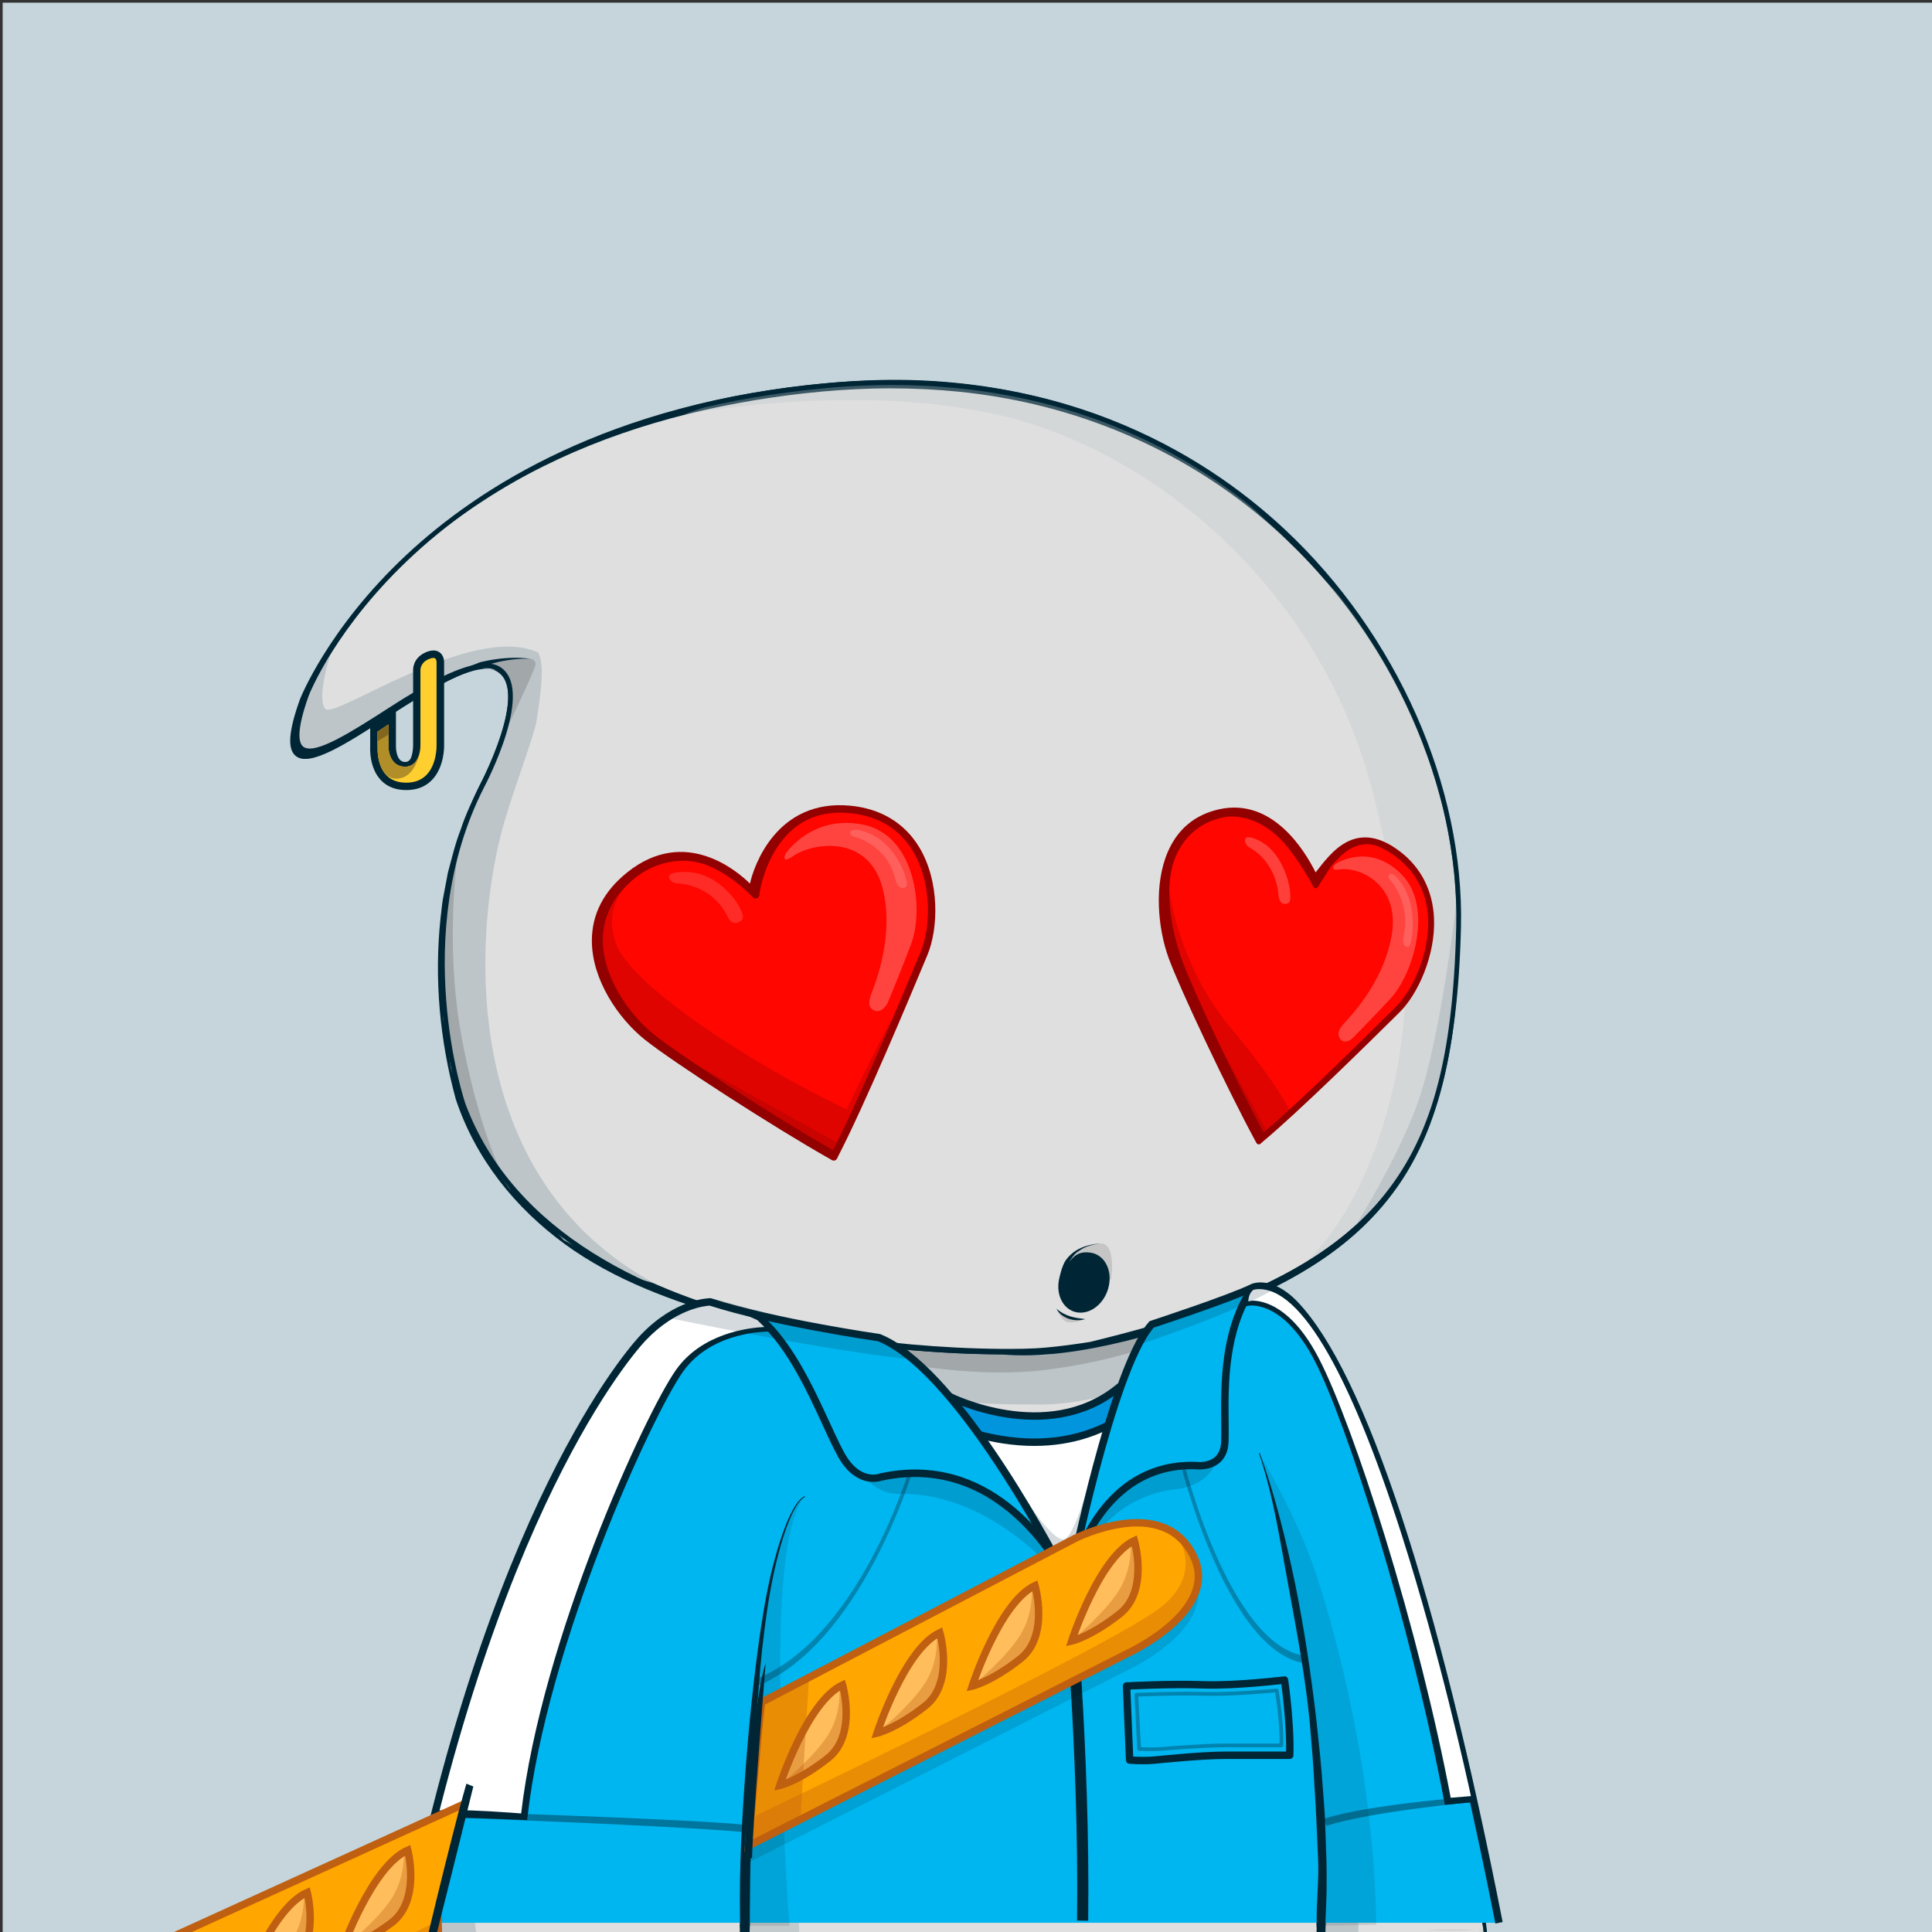 <svg xmlns="http://www.w3.org/2000/svg" xmlns:xlink="http://www.w3.org/1999/xlink" version="1.2" viewBox="0 0 520 520" fill="none">
<rect x="0" y="0" width="520" height="520" fill="#333333" stroke="none"/>
<!-- Background / Blue --> <path d="M520.47 0.72H0.72V520.47H520.47V0.72Z" fill="#C5D5DB"/>


<!-- Type / White Body --> <path d="M399.34 520.56L115.79 519.97C115.53 519.97 115.28 519.85 115.12 519.65C114.96 519.45 114.89 519.18 114.95 518.93C146.9 373.14 188.1 352.75 189.84 351.95C189.94 351.9 190.06 351.87 190.17 351.87L337.22 347.77C337.3 347.76 337.43 347.78 337.52 347.82C338.16 348.04 353.31 353.7 367.93 394.63C383.16 437.26 397.96 501.19 400.2 519.6C400.23 519.85 400.15 520.09 399.99 520.27C399.82 520.45 399.58 520.56 399.34 520.56ZM116.85 518.26L398.36 518.84C395.76 499.32 381.24 437.01 366.31 395.2C352.74 357.21 338.58 350.15 337.08 349.49L190.41 353.58C187.69 355.04 147.59 378.75 116.85 518.26Z" fill="#002636"/>
<path d="M399.34 519.7C397 500.37 381.76 435.92 367.12 394.91C352.47 353.9 337.24 348.63 337.24 348.63L190.19 352.73C190.19 352.73 148.01 372.06 115.79 519.11L399.34 519.7Z" fill="#DFDFDF"/>
<path d="M397.72 508.23C397.06 504.42 396.32 500.64 395.57 496.85C394.04 489.28 392.42 481.73 390.66 474.21C387.12 459.18 383.29 444.22 379.1 429.35C376.94 421.93 374.75 414.52 372.36 407.17C370.01 399.81 367.49 392.49 364.57 385.29C361.64 378.11 358.29 371.06 354.07 364.47C351.98 361.17 349.63 358.02 347.01 355.08C345.68 353.62 344.3 352.21 342.76 350.94C341.2 349.65 339.69 348.48 337.59 347.58C337.49 347.54 337.38 347.51 337.26 347.52H337.2C312.69 348.2 288.19 349.19 263.69 350.02C251.44 350.47 239.19 350.88 226.93 351.24C214.68 351.61 202.43 352.04 190.17 352.29H190.15C190.1 352.29 190.05 352.3 190 352.33C188.22 353.29 186.66 354.44 185.14 355.68L182.91 357.58C182.2 358.24 181.52 358.94 180.82 359.62C180.14 360.31 179.41 360.97 178.77 361.69L176.85 363.88L174.93 366.07C174.31 366.82 173.74 367.6 173.14 368.36C171.97 369.91 170.75 371.42 169.62 372.99L166.37 377.81L164.74 380.22C164.22 381.04 163.74 381.88 163.24 382.71L160.27 387.71C152.59 401.18 146.31 415.38 140.61 429.77C139.21 433.38 137.97 437.05 136.64 440.68L134.67 446.14L133.69 448.87L132.81 451.64L129.31 462.71C128.14 466.4 126.95 470.08 125.97 473.83L122.88 485.02C121.88 488.76 120.77 492.47 119.93 496.25L114.55 518.84C114.53 518.93 114.52 519.03 114.52 519.12C114.52 519.8 115.07 520.36 115.75 520.37H115.78C132.24 520.07 151.62 520.35 186.94 520.57C210.64 520.72 234.41 520.65 258.04 520.48L399.43 519.78C399.03 515.84 398.39 512.02 397.72 508.23ZM257.08 518.33C233.46 518.06 209.96 518.07 186.41 517.94C163.39 517.82 140.4 517.83 117.37 517.85L122.26 496.83C123.08 493.06 124.16 489.35 125.14 485.62L128.11 474.43C129.04 470.68 130.19 467 131.32 463.31L134.68 452.24L135.52 449.47L136.47 446.74L138.37 441.28C139.65 437.64 140.86 433.98 142.21 430.37C147.71 415.97 154.06 402.17 161.61 388.72L164.52 383.73C165.01 382.9 165.48 382.06 165.99 381.24L171.09 374.37C172.2 372.8 174.06 370.75 175.21 369.21C175.8 368.45 176.36 367.66 176.97 366.92L178.86 364.74L180.75 362.56C181.39 361.84 182.09 361.19 182.76 360.5C183.44 359.83 184.11 359.13 184.8 358.47L186.97 356.59C188.43 355.37 190.55 354.68 192.16 353.79L192.89 353.47C205.14 353.04 214.75 352.48 227 352.16C239.25 351.84 251.51 351.56 263.77 351.33C288.2 350.8 312.7 350.17 337.12 349.49C338.54 350.13 340.03 351.5 341.37 352.65C342.8 353.84 344.12 355.2 345.38 356.6C347.87 359.43 350.14 362.5 352.17 365.72C356.29 372.13 359.66 379.05 362.58 386.13C365.5 393.22 368.05 400.48 370.44 407.81C372.87 415.12 375.1 422.5 377.29 429.88C381.66 444.66 385.71 459.55 389.45 474.51C391.28 482 393.15 489.48 394.83 497.01C396.51 504.49 398.1 512.18 399.28 519.61L257.08 518.33Z" fill="#002636"/>
<path d="M185.38 358.16C185.38 358.16 224.37 378.66 278.59 378.01C278.59 378.01 308.94 379.99 341.45 352.73C341.45 352.73 339.4 350.62 337.08 349.49C334.74 348.36 197.65 351.87 193.25 353.24C188.85 354.62 185.38 358.16 185.38 358.16Z" fill="#BDC5C9"/>
<path d="M200.36 355.58C200.36 355.58 246.35 373.25 281.94 368.65C317.53 364.05 334.95 349.77 334.95 349.77L298.88 360.42L281.69 364.78L257.46 364.02L234.73 361.88L200.36 355.58Z" fill="#A2A8AA"/>
<path d="M81.22 188.89C81.22 188.89 109.73 114.29 222.61 104.14C335.49 93.99 394.07 183.82 392.51 249.82C390.95 315.82 372.2 343.17 293.7 362.3C293.7 362.3 284.52 363.86 277.49 364.16C270.46 364.45 150.95 367.97 124.58 297.67C124.58 297.67 108.96 252.56 129.66 211.94C129.66 211.94 143.53 185.77 133.96 180.3C120.51 172.62 66.38 230.29 81.22 188.89Z" fill="#DFDFDF"/>
<path d="M81.1 188.84C83.5 183.13 86.65 177.79 90.11 172.67C93.58 167.56 97.42 162.7 101.57 158.13C109.91 149.02 119.34 140.89 129.62 134.02C134.72 130.51 140.12 127.49 145.57 124.56C151.09 121.77 156.7 119.14 162.48 116.91C174 112.39 185.96 108.96 198.11 106.58C210.27 104.25 222.59 102.76 235 102.33C247.4 101.91 259.86 102.85 272.06 105.2C284.25 107.56 296.19 111.33 307.42 116.66C318.65 121.95 329.2 128.67 338.75 136.58C357.79 152.48 372.74 173.1 382.19 195.95C383.42 198.79 384.4 201.72 385.48 204.62C386.39 207.58 387.44 210.49 388.17 213.5C389.85 219.45 391.02 225.54 391.91 231.66C392.76 237.79 393.05 243.99 392.99 250.18C392.85 256.35 392.55 262.53 392.01 268.69C390.91 280.98 388.73 293.33 384.02 304.87C381.66 310.62 378.65 316.13 374.9 321.11C371.17 326.11 366.76 330.58 361.92 334.5C352.2 342.33 340.96 347.99 329.43 352.47C317.89 357.02 290.25 366.55 269.44 364.52C261.26 364.49 253.09 364.08 244.94 363.39C228.65 361.97 212.42 359.33 196.65 354.77C180.94 350.16 165.5 344.64 152.11 334.92C145.45 330.05 139.39 324.3 134.35 317.73C129.31 311.15 125.32 303.81 122.68 295.87C118.34 279.98 116.84 263.37 118.58 247.01C118.86 244.97 118.96 242.92 119.41 240.9L120.56 234.84C121.64 230.87 122.56 226.86 124.09 223.04C125.33 219.12 127.26 215.46 128.94 211.72C130.81 208.14 132.47 204.44 133.88 200.65C135.25 196.86 136.43 192.95 136.74 188.98C136.88 187.01 136.75 184.98 135.98 183.24C135.21 181.51 133.59 180.21 131.68 180.06C129.76 179.88 127.77 180.37 125.88 181C123.98 181.64 122.13 182.47 120.32 183.38C116.7 185.2 113.2 187.28 109.75 189.44C102.83 193.71 96.16 198.44 88.84 202.1C86.99 202.97 85.1 203.81 83.03 204.1C82.02 204.22 80.87 204.22 79.97 203.55C79.05 202.91 78.71 201.79 78.6 200.77C78.39 198.69 78.84 196.66 79.31 194.68C79.77 192.71 80.41 190.77 81.1 188.84ZM81.34 188.93C80.67 190.85 80.04 192.78 79.56 194.75C79.1 196.71 78.68 198.74 78.9 200.73C79.01 201.7 79.35 202.71 80.15 203.26C80.92 203.84 81.99 203.85 82.96 203.73C84.94 203.44 86.82 202.6 88.64 201.73C95.88 198.05 102.53 193.28 109.43 188.96C112.88 186.79 116.34 184.63 119.98 182.74C121.8 181.8 123.66 180.93 125.6 180.24C127.54 179.56 129.59 179 131.75 179.17C133.95 179.29 135.97 180.85 136.86 182.82C137.77 184.8 137.92 186.98 137.81 189.05C137.55 193.22 136.4 197.21 135.07 201.09C133.7 204.96 132.08 208.73 130.24 212.4C128.65 216.11 126.81 219.72 125.66 223.6C124.22 227.38 123.38 231.34 122.39 235.25L121.36 241.21C121.16 242.2 121.04 243.2 120.95 244.21L120.63 247.22C119.08 263.28 120.73 279.67 125.13 295.14C127.66 302.62 131.54 309.8 136.41 316.13C141.29 322.47 147.17 328.05 153.67 332.78C166.72 342.23 181.83 348.59 197.33 353.11C212.86 357.65 228.93 360.35 245.08 361.83C253.16 362.55 261.27 362.99 269.37 363.05C273.43 363.07 277.47 363.07 281.46 362.7C285.47 362.34 289.5 361.8 293.48 361.16L293.4 361.18C305.34 358.25 317.23 355.02 328.69 350.61C340.15 346.27 351.27 340.8 360.86 333.21C365.64 329.42 369.99 325.08 373.69 320.22C377.41 315.38 380.4 309.99 382.76 304.35C387.47 293.03 389.72 280.81 390.89 268.59C391.47 262.47 391.81 256.32 391.99 250.16C392.09 244.02 391.84 237.87 391.04 231.77C390.18 225.69 389.12 219.61 387.39 213.71C386.65 210.72 385.59 207.83 384.68 204.9C383.6 202.02 382.6 199.11 381.37 196.29C371.93 173.57 356.78 153.28 337.75 137.79C318.68 122.32 295.71 111.92 271.64 107.39C259.6 105.1 247.31 104.3 235.06 104.57C222.81 104.91 210.56 106.3 198.49 108.53C174.39 112.99 150.73 121.25 130.1 134.75C119.76 141.42 110.24 149.38 101.92 158.45C97.76 162.99 93.9 167.81 90.41 172.88C86.93 177.95 83.75 183.28 81.34 188.93Z" fill="#002636"/>
<path d="M88.84 176.45C88.84 176.45 85.13 187.91 87.55 190.81C89.97 193.71 127.09 167.41 144.84 175.64C144.84 175.64 145.72 176.93 145.81 180.32C145.89 183.47 145.25 189.03 144.44 193.88C143.63 198.72 137.34 214.68 134.84 224.54C127.26 254.39 124.35 317.33 176.15 345.41L170.34 343.8L151.78 333.79L134.84 316.04L125.8 301.19L122.73 290.38L119.34 274.56L119.02 260.52L119.83 243.9L122.25 231.31L125.96 219.69L130.32 210.17L134.19 202.59L136.21 195.65L137.81 189.06L136.85 183.71L134.51 180.4L127.65 179.75L123.53 181.44L112 187.18L99.65 195.01L94.57 198.08L86.9 202.36L81.82 203.09L79.88 201.07C79.88 201.07 79.07 196.39 79.32 196.23C79.57 196.07 81.66 188.24 81.66 188.24C81.66 188.24 84.65 182.91 84.81 182.67C84.97 182.43 88.84 176.45 88.84 176.45Z" fill="#BDC5C9"/>
<path d="M127.65 179.76L131.93 178.07L137.3 177.24L142.82 177.31C142.82 177.31 144.2 177.48 144.14 178.82C144.08 180.15 136.94 194.98 136.94 194.98L137.42 189.84L136.88 184.15L134.52 180.42L130.92 178.96L127.65 179.76Z" fill="#A2A8AA"/>
<path d="M129.14 178.26C130.64 177.89 132.15 177.6 133.67 177.4C135.19 177.19 136.72 177.07 138.25 177.05C139.78 177 141.3 177.13 142.81 177.3C141.29 177.28 139.78 177.3 138.27 177.48C136.77 177.64 135.28 177.89 133.82 178.24C132.36 178.58 130.91 178.99 129.5 179.49C128.1 179.98 124.43 181.25 124.22 180.83C124.01 180.41 123.29 180.53 129.14 178.26Z" fill="#002636"/>
<path d="M392.23 240.84C392.23 240.84 387.94 279.32 381.48 297.08C375.02 314.84 361.9 334.5 361.9 334.5L368.34 327.5L375.6 319.59L381.41 309.1L385.93 297.8L389 287.15L390.78 275.21L391.75 262.14L392.56 248.58L392.23 240.84Z" fill="#BDC5C9"/>
<path d="M124.08 223.05C124.08 223.05 118.78 251.73 124.59 281.02C130.4 310.31 137.66 320.72 137.66 320.72L131.73 312.37L125.8 301.19L121.32 287.43L119.38 272.54L119.02 255.96L119.83 243.9L124.08 223.05Z" fill="#A2A8AA"/>
<path d="M199.14 517.66L199.13 520.65L116.44 520.37L118.32 514.06L181.39 513.97L199.14 517.66Z" fill="#DFDFDF"/>
<path d="M133.67 455.57C136.39 450.53 125.3 504.75 128.2 520.4L116.44 520.38C116.44 520.37 130.95 460.61 133.67 455.57Z" fill="#BDC5C9"/>
<path d="M399.24 519.61L399.34 520.56L356.71 520.49L356.75 519.3L356.76 518.98L399.24 519.61Z" fill="#DFDFDF"/>
<path d="M339.09 393.12C339.09 393.12 346.08 402.06 352.37 424.33C358.66 446.6 364.63 500.98 365.6 517.93L365.63 520.53L356.66 520.48L355.92 516.88V508.65L355.44 489.69L354.15 471.54L351.97 451.45L348.34 431.12L344.87 414.58L341.8 401.83L339.09 393.12Z" fill="#BDC5C9"/>
<path d="M352.49 465.23C353 471.32 353.55 477.41 353.83 483.52C354.25 489.62 354.46 495.73 354.74 501.83C355.11 507.61 354.14 514.38 354.37 520.18L356.73 520.48C356.77 517.73 357.03 513.62 357.05 510.87C357.07 507.8 357.09 504.73 356.98 501.67L356.66 492.47C356.56 489.4 356.25 486.35 356.05 483.29C355.64 477.17 354.95 471.07 354.31 464.97C352.89 452.78 351.08 440.64 348.66 428.61C346.15 416.61 343.26 404.66 339.08 393.12C339.06 393.07 339 393.04 338.94 393.06C338.89 393.08 338.86 393.14 338.88 393.2C342.79 404.8 344.53 416.8 346.76 428.81C348.99 440.84 351.28 453.07 352.49 465.23Z" fill="#002636"/>
<path d="M201.84 517.99V520.65L354.39 520.49L354.34 518.85L223.06 515.56L201.84 517.99Z" fill="#DFDFDF"/>
<path d="M217.28 404.99C217.28 404.99 220.88 403.54 219.59 411.93C218.3 420.32 213.84 494.52 215.13 520.66H201.84L200.87 496.49L204.42 450.66L207.08 432.83L209.08 422L212.41 412.97L213.73 409.71L215.34 406.39L217.28 404.99Z" fill="#C2CACC"/>
<path d="M201.81 519.11C201.81 518.62 201.8 518.13 201.81 517.64C201.89 504.85 202.12 492.05 202.84 479.26C203.59 466.48 204.06 453.7 205.71 441.01C206.52 434.66 207.49 428.33 209.03 422.12C209.8 419.02 210.66 415.93 211.76 412.93C212.3 411.43 212.93 409.96 213.66 408.54C214.03 407.84 214.43 407.14 214.9 406.51C215.36 405.89 215.91 405.23 216.58 404.96L216.62 404.94C216.67 404.92 216.7 404.86 216.68 404.81C216.66 404.76 216.6 404.73 216.55 404.75C215.7 405.06 215.2 405.72 214.69 406.35C214.19 406.99 213.77 407.68 213.38 408.39C212.61 409.81 211.94 411.28 211.37 412.78C210.21 415.78 209.27 418.86 208.43 421.96C206.75 428.16 205.64 434.52 204.69 440.86C202.83 453.57 201.56 466.35 200.61 479.15C199.67 491.95 198.97 504.79 199.16 517.65C199.17 518.13 199.19 518.62 199.2 519.11H201.81V519.11Z" fill="#002636"/>
<path opacity="0.32" d="M391.35 228.25L385.48 204.62L376.1 183.47L362.54 162.41L344.92 143.87L330.59 130.7L307.41 116.66L286.29 109.64L269.59 105.77L258.21 104.32L241.27 103.11L225.05 103.59L198.11 106.59L183.9 111.58C183.9 111.58 234.25 101.9 273.95 113.03C313.65 124.17 356.01 160.32 369.45 213.17C369.45 213.17 377.37 243.39 378.12 264.04C378.87 284.69 370.33 324.76 348.51 342.27L357.47 337.19L368.36 327.51L376.35 318.31L382.16 307.42L386.76 293.62L389.42 285.63L392.01 268.7L392.09 243.75L391.35 228.25Z" fill="#BDC5C9"/>
<path d="M345.88 142.56C323.42 121.53 283.79 97.62 222.63 103.13C164.14 108.39 128.68 131.24 109.23 149.49C88.13 169.28 80.77 188.11 80.7 188.3V188.31C77.65 196.83 77.3 201.65 79.62 203.49C83.41 206.5 93.08 200.27 104.27 193.05C115.6 185.75 128.46 177.48 133.71 180.49C142.63 185.59 129.3 211.01 129.16 211.27C108.57 251.67 123.89 297.05 124.05 297.52C147.52 360.12 244.02 364.55 270.82 364.55C274.57 364.55 276.96 364.46 277.59 364.44C284.58 364.15 293.79 362.6 293.92 362.57C369.4 345.18 391.58 318.82 393.22 249.47C394.12 211.7 375.98 170.74 345.88 142.56ZM391.94 249.44C391.09 285.36 385.18 306.63 371.54 322.86C357.31 339.79 333.28 351.65 293.67 361.3C293.58 361.32 284.45 362.86 277.54 363.15C272.42 363.37 151.7 367.56 125.27 297.09C125.11 296.64 109.97 251.78 130.31 211.87C130.89 210.78 144.35 185.08 134.36 179.37C133.4 178.82 132.28 178.58 131.01 178.58C124.37 178.58 115 183.85 104.76 190.45C94.88 196.81 84.66 203.39 81.61 200.96C80.39 199.99 79.66 196.82 83.1 187.23C83.52 186.15 111.84 114.4 222.76 104.42C283.47 98.96 322.74 122.66 345.02 143.51C374.84 171.44 392.82 212.03 391.94 249.44Z" fill="#002636"/>


<!-- Eyes / Hearts --> <path d="M224.71 310.76C232.27 296.11 244.78 266.02 248.67 256.73C253.28 245.71 251.67 220.01 228.72 217.85C207.04 215.81 203.51 239.8 203.51 239.8L203.38 240.83L202.61 240.07C202.61 240.07 186.5 221.95 169.49 235.55C151.48 249.94 163.76 270.67 174.14 279C181.99 285.3 209.45 302.92 223.81 311.02L224.42 311.37L224.71 310.76Z" fill="#FF0600"/>
<path opacity="0.3" d="M169.47 237.64C169.47 237.64 162.15 243.13 165.67 253.69C169.19 264.25 198.61 284.52 227.89 298.6C227.89 298.6 238.17 277.06 240.42 273.82L240.7 276.07L224.4 311.38L197.06 294.23L170.73 275.65L161.58 259.74L161.16 250.17L164.82 240.6L169.47 237.64Z" fill="#930000"/>
<path opacity="0.3" d="M185.8 285.64L225.36 307.6L224.41 311.38L208.89 302.11L185.8 285.64Z" fill="#930000"/>
<path opacity="0.25" d="M211.57 229.61C211.57 229.61 218.75 219.05 232.55 222.01C246.35 224.97 248.79 244.68 245.22 254.11C242.21 262.06 238.88 270.02 238.88 270.02C238.88 270.02 237.4 272.84 235.36 271.99C233.52 271.23 233.88 269.46 234.37 267.91C234.88 266.29 241.13 252.28 237.47 238.77C233.81 225.26 220.01 226.38 213.82 230.18C213.82 230.18 212.17 231.38 211.53 231.34C210.9 231.3 211.18 230.14 211.57 229.61Z" fill="white"/>
<path opacity="0.15" d="M229.78 225.17C229.78 225.17 238.87 227.16 241.09 236.95C241.09 236.95 241.62 239.46 243.47 238.91C244.71 238.54 243.72 236.27 243.53 235.48C243.34 234.7 240.07 225.01 230.76 223.37C230.76 223.37 229.22 223.11 228.91 223.87C228.6 224.64 229.29 225.01 229.78 225.17Z" fill="white"/>
<path opacity="0.15" d="M182.18 237.76C182.18 237.76 191.42 237.71 195.84 246.73C195.84 246.73 197.11 249.81 199.61 247.67C200.62 246.81 199.05 244.26 198.69 243.54C198.33 242.82 192.91 234.15 183.47 234.7C183.47 234.7 180.11 234.72 180.08 235.96C180.04 237.3 181.67 237.72 182.18 237.76Z" fill="white"/>
<path d="M339.25 306.68C350.03 297.67 370.02 277.83 376.21 271.71C383.55 264.46 391.94 242.06 376.52 230.09C361.96 218.78 354.52 237.42 354.52 237.42L354.04 238.23L353.78 237.25C353.78 237.25 345.16 214.86 328.1 218.81C310.04 222.98 311.03 245.9 315.28 257.51C318.49 266.3 331.36 293.31 338.51 306.5L338.81 307.07L339.25 306.68Z" fill="#FF0600"/>
<path opacity="0.3" d="M321.08 268.28L340.88 304.31L338.81 307.07L331.28 292.39L321.08 268.28Z" fill="#930000"/>
<path opacity="0.25" d="M359.62 232.44C359.62 232.44 368.61 226.6 377.26 235.37C385.91 244.14 380.33 262.2 374.31 268.7C369.24 274.19 363.94 279.53 363.94 279.53C363.94 279.53 361.85 281.28 360.72 279.64C359.7 278.15 360.61 276.79 361.54 275.68C362.5 274.52 372.11 265.29 374.53 252.01C376.95 238.73 366.79 233.47 361 233.95C361 233.95 359.39 234.23 358.95 233.92C358.53 233.59 359.16 232.72 359.62 232.44Z" fill="white"/>
<path opacity="0.15" d="M374.14 236.84C374.14 236.84 379.83 242.65 377.76 252.08C377.76 252.08 377.2 254.47 378.71 254.84C379.73 255.08 379.87 252.68 380.03 251.92C380.19 251.16 381.46 241.35 375.49 235.74C375.49 235.74 374.5 234.82 374 235.34C373.5 235.85 373.85 236.48 374.14 236.84Z" fill="white"/>
<path opacity="0.23" d="M336.28 228.11C336.28 228.11 343.25 231.39 344.11 240.92C344.11 240.92 344.22 244.09 346.69 243.11C347.69 242.71 347.2 239.91 347.12 239.14C347.04 238.38 345.33 228.8 338.08 225.89C338.08 225.89 335.55 224.7 335.19 225.78C334.79 226.95 335.9 227.89 336.28 228.11Z" fill="white"/>
<path d="M224.41 312.38C224.23 312.38 224.06 312.33 223.91 312.24L223.3 311.89C208.53 303.56 181.07 285.85 173.5 279.78C166.42 274.1 159.29 263.67 159.3 253.16C159.31 246.02 162.52 239.83 168.86 234.77C184.45 222.31 198.59 234.59 201.85 237.82C202.82 233.29 208.95 214.99 228.81 216.85C237.05 217.62 243.5 221.51 247.45 228.1C252.91 237.21 252.63 249.84 249.59 257.11L249.01 258.49C244.59 269.07 232.84 297.16 225.6 311.19L225.31 311.8C225.19 312.05 224.97 312.24 224.7 312.32C224.61 312.37 224.51 312.38 224.41 312.38ZM171.05 236.2C165.21 240.87 162.25 246.53 162.25 253.03C162.24 262.87 169.25 272.99 175.95 278.37C183.4 284.35 209.41 301.2 224.2 309.58C231.42 295.52 242.78 268.21 247.17 257.73L247.75 256.34C250.6 249.53 250.87 237.68 245.74 229.13C242.08 223.03 236.32 219.57 228.63 218.84C220.04 218.03 213.39 221.31 208.84 228.59C205.4 234.09 204.52 239.89 204.51 239.95L204.38 240.97C204.33 241.35 204.07 241.66 203.71 241.79C203.35 241.91 202.95 241.82 202.68 241.55L201.91 240.79C201.83 240.7 197.8 236.44 191.96 233.6C183.27 229.38 175.1 232.96 171.05 236.2Z" fill="#930000"/>
<path opacity="0.3" d="M314.76 240C314.76 240 317.29 259.88 331.09 276.44C344.89 293 347.14 299.08 347.14 299.08L338.81 307.07L319.83 265.12L313.64 248.28L314.76 240Z" fill="#930000"/>
<path d="M385.96 247.03C385.61 239.73 382.5 233.59 376.96 229.29C370.42 224.21 365.39 224.79 361.68 227.09C361.67 227.1 361.66 227.1 361.64 227.11C361.52 227.19 361.4 227.26 361.28 227.34C357.88 229.51 354.9 233.91 354.1 234.81C351.19 228.96 342.46 214.51 327.95 217.86C321.6 219.33 317.03 223.12 314.38 229.14C310.48 238 311.65 249.95 314.55 257.88C317.64 266.35 330.48 293.44 337.83 307L338.13 307.57C338.21 307.71 338.31 307.83 338.44 307.91C338.51 307.95 338.58 307.98 338.66 308C338.88 308.05 339.11 307.99 339.28 307.83L339.71 307.44C350.03 298.81 368.74 280.31 375.79 273.35L376.71 272.44C381.56 267.67 386.44 257.13 385.96 247.03ZM375.7 270.98L374.78 271.89C367.8 278.79 350.41 296.12 340.1 304.78C332.75 291.17 321.19 266.74 318.14 258.4C315.4 250.9 312.87 238.64 316.53 230.34C318.94 224.86 323.14 221.39 328.99 220.04C333.05 219.1 339.71 220.33 345.53 226.79C349.44 231.13 353.36 238.38 353.36 238.38C353.45 238.72 353.7 238.98 354 239.03C354.3 239.09 354.6 238.93 354.77 238.64L358.18 233.26C360.76 230.25 364.18 226.58 369.25 227.31C371.43 227.77 373.68 229.01 376.09 230.89C381.26 234.9 384.04 240.37 384.37 247.14C384.82 256.62 380.24 266.5 375.7 270.98Z" fill="#930000"/>


<!-- Body / Squid Game Suit --> <path d="M254.79 380.67C256.48 381.05 273.19 383.86 273.94 383.86C274.69 383.86 291.96 383.3 291.96 383.3L309.79 378.42C309.79 378.42 297.96 422.34 297.4 422.53C296.84 422.72 283.13 432.29 281.82 431.35C280.51 430.41 264.55 408.26 263.24 404.32C261.92 400.38 254.79 380.67 254.79 380.67Z" fill="white"/>
<path d="M278.39 388.17C275.66 388.17 272.85 387.95 269.99 387.51C259.93 385.96 252.65 382.25 252.34 382.09L255.55 375.87L253.95 378.98L255.55 375.87C255.81 376 281.7 388.96 300.76 373.72L305.13 379.19C297.69 385.12 288.57 388.17 278.39 388.17Z" fill="#0095DD" stroke="#002636" stroke-width="2" stroke-miterlimit="10"/>
<path d="M403.45 517.51C377.55 385.74 355.21 358.15 348.64 351.2C342.07 344.25 337.19 346.51 337.19 346.51C331.18 349.51 309.97 356.46 309.97 356.46C299.27 368.29 287.73 426.29 287.73 426.29C287.73 426.29 259.1 369.04 236.58 360.03C236.58 360.03 208.61 356.04 191.16 350.41C191.16 350.41 182.29 350.41 173.14 360.03C173.14 360.03 134.85 398.42 110.35 517.52H403.45V517.51Z" fill="#00B6F0"/>
<path opacity="0.1" d="M216.61 402.96C216.61 402.96 209.46 406.85 210.02 453.03C210.58 499.21 212.55 518.35 212.55 518.35H201.81L200.73 494.98L202.98 462.32L204.67 441.48L207.02 427.4L208.99 419.05L211.74 410.94L212.18 409.53L213.64 406.55L213.68 406.1L215 404.11L215.92 403.16L216.61 402.96Z" fill="black"/>
<path opacity="0.1" d="M338.9 391.19C338.9 391.19 348.83 407.32 354.28 423.84C359.72 440.36 369.86 477.52 370.42 518.07L356.74 518.3L355.97 507.74L354.66 473.77L351.09 444.68L347.52 423.09L342.26 401.5L338.9 391.19Z" fill="black"/>
<path d="M352.49 463.23C353 469.32 353.55 475.41 353.83 481.52C354.25 487.62 354.46 493.73 354.74 499.83C355.11 505.61 354.18 512.5 354.41 518.3H356.73C356.77 515.55 357.03 511.62 357.05 508.87C357.07 505.8 357.09 502.73 356.98 499.67L356.66 490.47C356.56 487.4 356.25 484.35 356.05 481.29C355.64 475.17 354.95 469.07 354.31 462.97C352.89 450.78 351.08 438.64 348.66 426.61C346.15 414.61 343.26 402.66 339.08 391.12C339.06 391.07 339 391.04 338.94 391.06C338.89 391.08 338.86 391.14 338.88 391.2C342.79 402.8 344.53 414.8 346.76 426.81C348.99 438.84 351.28 451.07 352.49 463.23Z" fill="#002636"/>
<path d="M201.81 518.35C201.81 517.86 201.8 516.14 201.81 515.65C201.89 502.86 202.12 490.06 202.84 477.27C203.59 464.49 204.06 451.71 205.71 439.02C206.52 432.67 207.49 426.34 209.03 420.13C209.8 417.03 210.66 413.94 211.76 410.94C212.3 409.44 212.93 407.97 213.66 406.55C214.03 405.85 214.43 405.15 214.9 404.52C215.36 403.9 215.91 403.24 216.58 402.97L216.62 402.95C216.67 402.93 216.7 402.87 216.68 402.82C216.66 402.77 216.6 402.74 216.55 402.76C215.7 403.07 215.2 403.73 214.69 404.36C214.19 405 213.77 405.69 213.38 406.4C212.61 407.82 211.94 409.29 211.37 410.79C210.21 413.79 209.27 416.87 208.43 419.97C206.75 426.17 205.64 432.53 204.69 438.87C202.83 451.58 201.56 464.36 200.61 477.16C199.67 489.96 198.97 502.8 199.16 515.66C199.17 516.14 199.19 517.87 199.2 518.35H201.81Z" fill="#002636"/>
<path d="M288.11 429.62L286.81 426.69C286.65 426.33 270.7 391.25 237.31 398.53C236.48 398.81 231.04 400.29 226.5 393.62C225.12 391.59 223.48 388.03 221.58 383.9C217.07 374.08 210.89 360.64 202.38 354.45L203.56 352.83C212.49 359.32 218.79 373.04 223.4 383.06C225.26 387.11 226.87 390.6 228.15 392.49C232.11 398.31 236.49 396.7 236.67 396.63L236.82 396.58C266.5 390.07 282.96 415.35 287.4 423.45C289.65 415.56 298.24 392.75 321.82 393.46L321.94 393.47C321.97 393.47 324.95 393.88 326.9 392.24C328.01 391.32 328.61 389.87 328.68 387.94C328.73 386.48 328.71 384.72 328.69 382.68C328.58 372.67 328.41 357.53 336.36 345.93L338.01 347.06C330.42 358.14 330.58 372.89 330.69 382.65C330.71 384.72 330.73 386.5 330.68 388.01C330.59 390.54 329.74 392.48 328.18 393.78C325.69 395.85 322.25 395.51 321.72 395.45C295.1 394.68 288.78 426.14 288.72 426.45L288.11 429.62Z" fill="#002636"/>
<path d="M292.89 516.96L289.89 516.92C290.45 470.8 286 425.05 285.95 424.59L288.94 424.3C288.98 424.76 293.45 470.68 292.89 516.96Z" fill="#002636"/>
<path opacity="0.17" d="M232.82 397.56C232.82 397.56 235.92 402.06 241.55 402.06C247.18 402.06 265.2 401.92 286.18 425.29L279.56 412.67L269.42 403.38L257.59 398.03L244.92 396.43L238.26 397.37L232.82 397.56Z" fill="#002636"/>
<path opacity="0.17" d="M289 425.01C289 425.01 294.35 403.33 316.59 400.8C316.59 400.8 323.49 400.52 326.73 394.75L318.42 394.61L309.13 396.72L300.4 402.49L294.35 410.23L290.13 417.13L289 425.01Z" fill="#002636"/>
<path opacity="0.34" d="M203.82 453.78L203.91 451.72C230.96 440.68 244.31 396.73 244.45 396.29L245.41 396.58C245.28 397.03 231.32 442.56 203.82 453.78Z" fill="#002636"/>
<path opacity="0.34" d="M350.7 447.61C342.12 445.94 334 436.51 326.55 419.59C321.04 407.06 317.97 394.85 317.93 394.73L318.9 394.49C319.02 394.97 330.85 441.74 350.58 445.57L350.7 447.61Z" fill="#002636"/>
<path d="M207.3 357.77C207.3 357.77 190.78 357.39 182.52 369.03C174.26 380.67 146.1 441.86 140.85 488.79C140.85 488.79 122.83 487.29 117.2 488.04C117.2 488.04 137.94 402.35 169.62 364.55C169.62 364.55 178.28 352.02 190.17 350.4L201.15 353.36L204.25 354.77L207.3 357.77Z" fill="white"/>
<path d="M141.88 489.91L141.25 489.86C141.07 489.85 123.95 489.07 117.76 489.16L116.34 488.8L116.56 487.88C116.77 487.02 137.7 401.61 169.11 364.13C169.43 363.66 178.03 351.39 190.07 349.75L190.2 349.73L201.41 352.76L204.7 354.3L208.92 358.45L207.28 358.41C207.12 358.41 191.79 357.97 183.83 369.19C175.5 380.93 147.17 442.62 141.95 489.28L141.88 489.91ZM121.85 487.18C128.35 487.18 137.73 487.89 140.27 488.09C145.7 441.29 173.65 380.41 181.98 368.66C188.93 358.87 201.35 357.37 205.73 357.16L203.86 355.32L200.92 353.98L190.12 351.07C178.7 352.7 170.23 364.8 170.14 364.93C140.62 400.16 120.37 478.07 118.04 487.31C119.1 487.21 120.41 487.18 121.85 487.18Z" fill="#002636"/>
<path d="M111.33 517.71L109.37 517.31C133.65 399.28 172.04 359.71 172.43 359.32C181.75 349.52 190.78 349.41 191.16 349.41L191.47 349.46C208.64 355 236.45 359 236.73 359.04L236.96 359.1C257.1 367.16 281.42 411.94 287.33 423.3C289.81 411.43 299.71 366.32 309.24 355.79L309.42 355.59L309.67 355.51C309.88 355.44 330.88 348.55 336.75 345.62C337 345.5 342.39 343.14 349.37 350.52C367.5 369.69 387.06 428.93 404.44 517.32L402.48 517.71C392.46 466.73 372.04 377.39 347.92 351.9C342 345.64 337.78 347.35 337.6 347.43C331.92 350.27 313.09 356.49 310.54 357.33C300.19 369.26 288.82 425.91 288.71 426.49L288.14 429.35L286.83 426.74C286.55 426.17 258.21 369.91 236.31 361C234.28 360.71 207.77 356.79 191.01 351.41C189.87 351.47 181.95 352.2 173.85 360.71C173.46 361.11 135.46 400.37 111.33 517.71Z" fill="#002636"/>
<path d="M335.88 350.82C335.88 350.82 345.45 348.57 354.46 366.02C363.47 383.48 380.93 436.69 389.94 484.56L396.7 484C396.7 484 366.48 340.5 337.2 346.51C337.19 346.51 335.88 346.88 335.88 350.82Z" fill="white"/>
<path d="M388.9 485.77L388.7 484.83C379.57 436.32 362.51 383.05 353.88 366.32C345.25 349.6 336.11 351.43 336.02 351.45L335.23 351.63V350.82C335.23 346.6 336.72 345.96 337.02 345.88C349.61 343.3 363.55 365.82 378.55 412.8C389.65 447.55 397.26 483.51 397.34 483.86L397.58 484.94L388.9 485.77ZM337.05 350.07C340.08 350.07 347.75 351.62 355.03 365.73C359.69 374.75 366.34 392.69 372.81 413.7C380.1 437.36 386.36 462.25 390.46 483.87L395.9 483.42C394.77 478.17 387.51 445.17 377.3 413.2C362.78 367.72 349 344.86 337.4 347.14C337.27 347.23 336.08 347.98 335.97 350.27C336.12 350.25 336.86 350.07 337.05 350.07Z" fill="#002636"/>
<path opacity="0.44" d="M200.82 493.16C181.18 491.31 117.8 489.06 117.16 489.03L117.29 487.47C117.93 487.49 181.31 489.31 201.01 491.17L200.82 493.16Z" fill="#002636"/>
<path opacity="0.44" d="M356.97 491.42L356.36 489.52C368.66 485.58 395.66 483.64 396.79 483.53V485C396.51 485.02 369.06 487.55 356.97 491.42Z" fill="#002636"/>
<path opacity="0.17" d="M180.17 354.77C180.17 354.77 223.25 363.78 246.62 366.03L236.95 359.09L219.03 356.73L191.16 349.39L180.17 354.77Z" fill="#002636"/>
<path opacity="0.17" d="M306.87 361.8C306.87 361.8 331.08 353.92 343.19 346.88L337.39 347.13L309.22 355.79L306.87 361.8Z" fill="#002636"/>
<path opacity="0.17" d="M276.47 404.18C276.47 404.18 283.37 414.74 286.32 414.32C288.72 413.98 292.09 402.49 292.09 402.49L287.32 423.29L276.47 404.18Z" fill="#002636"/>
<path d="M303.21 453.79C303.21 453.79 315.04 453.15 323.76 453.47C332.49 453.79 345.72 452.18 345.72 452.18C345.72 452.18 347.41 463.75 347.13 472.43C347.13 472.43 336.15 472.43 329.95 472.43C323.76 472.43 314.18 473.39 310.8 473.72C307.42 474.04 304.04 473.72 304.04 473.72L303.21 453.79Z" stroke="#002636" stroke-width="2" stroke-miterlimit="10" stroke-linecap="round" stroke-linejoin="round"/>
<path opacity="0.35" d="M305.84 456.15C305.84 456.15 316.34 455.68 324.1 455.91C331.85 456.15 343.61 454.97 343.61 454.97C343.61 454.97 345.11 463.43 344.86 469.78C344.86 469.78 335.11 469.78 329.6 469.78C324.1 469.78 315.59 470.49 312.59 470.72C309.59 470.96 306.59 470.72 306.59 470.72L305.84 456.15Z" stroke="#002636" stroke-miterlimit="10" stroke-linecap="round" stroke-linejoin="round"/>


<!-- Face / uUuUU --> <path opacity="0.12" d="M299.05 344.39C299.05 344.39 300.6 334.3 296.05 334.68C290.27 335.16 287.63 337.73 287.42 339.28C287.2 340.83 299.05 344.39 299.05 344.39Z" fill="black"/>
<path d="M293.4 337.13C290.98 336.83 289.46 337.44 287.81 339.6C287.94 339.33 288.93 337.76 289.85 337.07C290.79 336.4 291.65 335.82 292.75 335.44C293.3 335.24 293.87 335.13 294.44 334.97L296.17 334.69L294.42 334.88C293.85 335.01 293.26 335.09 292.69 335.26C291.55 335.58 290.45 336.05 289.44 336.69C288.45 337.35 287.56 338.19 286.86 339.18C285.84 340.6 285.17 343.73 285.04 344.35C284.13 348.8 286.41 352.79 290.11 353.26C293.82 353.73 297.56 350.5 298.46 346.04C299.38 341.58 297.11 337.6 293.4 337.13Z" fill="#002636"/>
<path opacity="0.12" d="M284.65 352.79C284.65 352.79 285.64 355.54 287.47 355.89C289.3 356.24 291.34 355.19 291.34 355.19C291.34 355.19 286.69 354.62 284.65 352.79Z" fill="black"/>
<path d="M284.36 352.23C284.89 352.73 285.48 353.11 286.08 353.46C286.69 353.79 287.32 354.06 287.97 354.27C288.62 354.48 289.3 354.63 289.99 354.75C290.68 354.86 291.39 354.95 292.11 355.05C291.76 355.15 291.4 355.21 291.03 355.28C290.67 355.31 290.3 355.35 289.93 355.34C289.19 355.33 288.45 355.21 287.73 354.99C286.34 354.51 284.97 353.6 284.36 352.23Z" fill="#002636"/>


<!-- Head / Earing --> <path d="M118.51 178.14V200.66C118.51 200.66 118.79 211.64 109.36 211.64C99.93 211.64 100.63 201.08 100.63 201.08V196.36L105.56 193.12V201.07C105.56 201.07 105.6 205.33 109.01 205.33C112.35 205.33 112.18 200.37 112.18 200.37V180.33C112.18 180.33 112.04 177.75 114.95 176.48C118.51 174.95 118.51 178.14 118.51 178.14Z" fill="#FFCF30"/>
<path d="M109.36 212.65C106.48 212.65 104.16 211.74 102.48 209.94C99.31 206.55 99.62 201.25 99.64 201.02V195.83L106.57 191.28V201.09C106.57 201.41 106.69 205.09 109.02 205.09C109.52 205.09 109.9 204.94 110.21 204.61C111.07 203.72 111.21 201.08 111.19 200.42V180.35C111.18 180.27 111.05 177.11 114.56 175.58C116.06 174.93 117.3 174.91 118.22 175.51C119.49 176.34 119.53 177.96 119.53 178.14V200.66C119.54 200.87 119.64 206.47 116.24 209.96C114.49 211.75 112.18 212.65 109.36 212.65ZM101.63 196.92V201.1C101.63 201.21 101.36 205.84 103.94 208.59C105.23 209.96 107.05 210.66 109.35 210.66C111.61 210.66 113.43 209.96 114.78 208.58C117.6 205.69 117.51 200.75 117.5 200.7V178.16C117.5 177.97 117.41 177.4 117.09 177.19C116.78 176.99 116.13 177.07 115.33 177.43C113.13 178.39 113.16 180.24 113.16 180.32V200.4C113.17 200.69 113.23 203.61 111.63 205.27C110.94 205.98 110.03 206.36 108.99 206.36C105.51 206.36 104.56 202.93 104.54 201.11V195L101.63 196.92Z" fill="#002636"/>
<path d="M113.16 201.56C113.16 201.56 112.32 208.13 108.19 209.35C104.06 210.57 102.18 206.91 101.67 202.8C101.67 202.8 101.48 197.03 101.64 196.91C101.8 196.79 104.57 194.99 104.57 194.99V201.1C104.57 201.1 104.65 206.29 109.02 206.35C109.01 206.35 112.49 206.71 113.16 201.56Z" fill="#B28E28"/>
<path d="M101.58 199.51L104.56 197.72V194.99L101.57 196.94L101.58 199.51Z" fill="#84671F"/>


<!-- Details / Baguette --> <g clip-path="url(#clip0_3_836)">
<path opacity="0.12" d="M204.95 462.67L289.28 418.61C289.28 418.61 313.34 406.26 321.38 423.68C328.14 438.32 303.36 449.58 303.36 449.58L201.48 501.29C201.48 501.29 203.92 470.55 204.95 462.67Z" fill="black"/>
<path d="M204.95 458.16L289.28 414.1C289.28 414.1 313.34 401.75 321.38 419.17C328.14 433.81 303.36 445.07 303.36 445.07L201.48 496.78C201.48 496.78 203.92 466.04 204.95 458.16Z" fill="#FFA600" stroke="#BF5F11" stroke-width="2" stroke-miterlimit="10"/>
<path d="M288.43 441.69C288.43 441.69 295.75 419.17 305.32 414.66C305.32 414.66 309.26 428.17 301.38 434.37C293.5 440.56 288.43 441.69 288.43 441.69Z" fill="#FFBD5C" stroke="#BF5F11" stroke-width="2" stroke-miterlimit="10"/>
<path d="M261.68 453.8C261.68 453.8 269 431.28 278.57 426.77C278.57 426.77 282.51 440.28 274.63 446.48C266.75 452.68 261.68 453.8 261.68 453.8Z" fill="#FFBD5C" stroke="#BF5F11" stroke-width="2" stroke-miterlimit="10"/>
<path d="M236.06 466.47C236.06 466.47 243.38 443.95 252.95 439.44C252.95 439.44 256.89 452.95 249.01 459.15C241.13 465.34 236.06 466.47 236.06 466.47Z" fill="#FFBD5C" stroke="#BF5F11" stroke-width="2" stroke-miterlimit="10"/>
<path d="M209.88 480.54C209.88 480.54 217.2 458.02 226.77 453.51C226.77 453.51 230.71 467.02 222.83 473.22C214.95 479.42 209.88 480.54 209.88 480.54Z" fill="#FFBD5C" stroke="#BF5F11" stroke-width="2" stroke-miterlimit="10"/>
<path opacity="0.34" d="M225.93 454.92C225.93 454.92 226.49 461.26 222.83 467.03C219.17 472.8 211.29 479.28 211.29 479.28L221.14 474.78L226.07 469.01C226.07 469.01 227.34 463.94 227.48 463.52C227.62 463.1 227.2 456.48 227.2 456.48L225.93 454.92Z" fill="#BF5F11"/>
<path opacity="0.34" d="M252.11 440.84C252.11 440.84 252.67 447.18 249.01 452.95C245.35 458.72 237.47 465.2 237.47 465.2L247.32 460.7L252.25 454.93C252.25 454.93 253.52 449.86 253.66 449.44C253.8 449.02 253.38 442.4 253.38 442.4L252.11 440.84Z" fill="#BF5F11"/>
<path opacity="0.34" d="M277.69 427.75C277.69 427.75 278.26 434.23 274.57 440.14C270.88 446.05 262.95 452.67 262.95 452.67L272.87 448.06L277.83 442.15C277.83 442.15 279.11 436.96 279.25 436.53C279.39 436.1 278.97 429.33 278.97 429.33L277.69 427.75Z" fill="#BF5F11"/>
<path opacity="0.34" d="M304.3 415.64C304.3 415.64 304.87 422.12 301.18 428.03C297.49 433.94 289.56 440.56 289.56 440.56L299.48 435.95L304.44 430.04C304.44 430.04 305.72 424.85 305.86 424.42C306 423.99 305.58 417.22 305.58 417.22L304.3 415.64Z" fill="#BF5F11"/>
<path opacity="0.34" d="M316.07 412.28C316.07 412.28 324.89 422.6 312.5 432.55C300.11 442.5 203.44 488.67 203.44 488.67L202.03 497.59L235.91 480.23L278.89 457.33L311.18 440.06L320.75 430.86L323.19 424.1C323.19 424.1 321.55 417.4 320.8 416.84C320.05 416.28 316.07 412.28 316.07 412.28Z" fill="#BF5F11"/>
<path opacity="0.34" d="M217.81 450.42L215.37 490.59L201.48 496.78C201.48 496.78 203.73 475.76 203.73 474.82C203.73 473.88 204.86 457.36 204.86 457.36L217.81 450.42Z" fill="#BF5F11"/>
<path d="M124.96 485.52L-4.01 544.25C-4.01 544.25 -28.66 555.37 -20.06 572.51C-12.82 586.92 11.43 574.57 11.43 574.57L114.64 527.38C114.63 527.38 121.86 498.38 124.96 485.52Z" fill="#FFA600" stroke="#BF5F11" stroke-width="2" stroke-miterlimit="10"/>
<path d="M92.14 524.55C92.14 524.55 100.06 502.23 109.75 497.98C109.75 497.98 113.33 511.6 105.28 517.58C97.23 523.56 92.14 524.55 92.14 524.55Z" fill="#FFBD5C" stroke="#BF5F11" stroke-width="2" stroke-miterlimit="10"/>
<path d="M65.08 535.93C65.08 535.93 73 513.61 82.69 509.36C82.69 509.36 86.27 522.98 78.22 528.96C70.17 534.94 65.08 535.93 65.08 535.93Z" fill="#FFBD5C" stroke="#BF5F11" stroke-width="2" stroke-miterlimit="10"/>
<path d="M39.12 547.91C39.12 547.91 47.04 525.59 56.73 521.34C56.73 521.34 60.31 534.96 52.26 540.94C44.21 546.92 39.12 547.91 39.12 547.91Z" fill="#FFBD5C" stroke="#BF5F11" stroke-width="2" stroke-miterlimit="10"/>
<path opacity="0.34" d="M55.85 522.73C55.85 522.73 56.24 529.08 52.43 534.75C48.62 540.42 40.56 546.68 40.56 546.68L50.53 542.44L55.61 536.8C55.61 536.8 57.01 531.77 57.16 531.35C57.31 530.93 57.07 524.31 57.07 524.31L55.85 522.73Z" fill="#BF5F11"/>
<path opacity="0.34" d="M81.78 510.33C81.78 510.33 82.17 516.82 78.33 522.63C74.49 528.43 66.38 534.85 66.38 534.85L76.42 530.51L81.54 524.74C81.54 524.74 82.95 519.59 83.11 519.16C83.27 518.73 83.02 511.95 83.02 511.95L81.78 510.33Z" fill="#BF5F11"/>
<path opacity="0.34" d="M108.7 498.94C108.7 498.94 109.09 505.43 105.25 511.24C101.41 517.05 93.3 523.46 93.3 523.46L103.34 519.12L108.46 513.35C108.46 513.35 109.87 508.2 110.03 507.77C110.19 507.34 109.94 500.56 109.94 500.56L108.7 498.94Z" fill="#BF5F11"/>
<path opacity="0.34" d="M-22.92 563.45C-22.92 563.45 -20.35 576.78 -4.85 573.3C10.65 569.82 116.5 517.72 116.5 517.72L114.44 527.95L80.17 543.15L35.47 562.48L1.85 576.95L-11.31 578.7L-18.11 576.4C-18.11 576.4 -22.96 571.34 -22.93 570.4C-22.91 569.45 -22.92 563.45 -22.92 563.45Z" fill="#BF5F11"/>
<path d="M127.4 480.83C127.4 480.83 116.33 525.69 115.01 530.2H112.95C112.95 530.2 121.12 495.38 125.53 480.08L127.4 480.83Z" fill="#002636"/>
<path d="M206.08 447.6C206.08 447.6 202.56 491.1 202.42 500.11L200.31 500.25C200.3 500.25 202.28 458.86 206.08 447.6Z" fill="#002636"/>
</g>
<defs>
<clipPath id="clip0_3_836">
<rect width="519.2" height="519.2" fill="white" transform="translate(0 14)"/>
</clipPath>
</defs>

</svg>